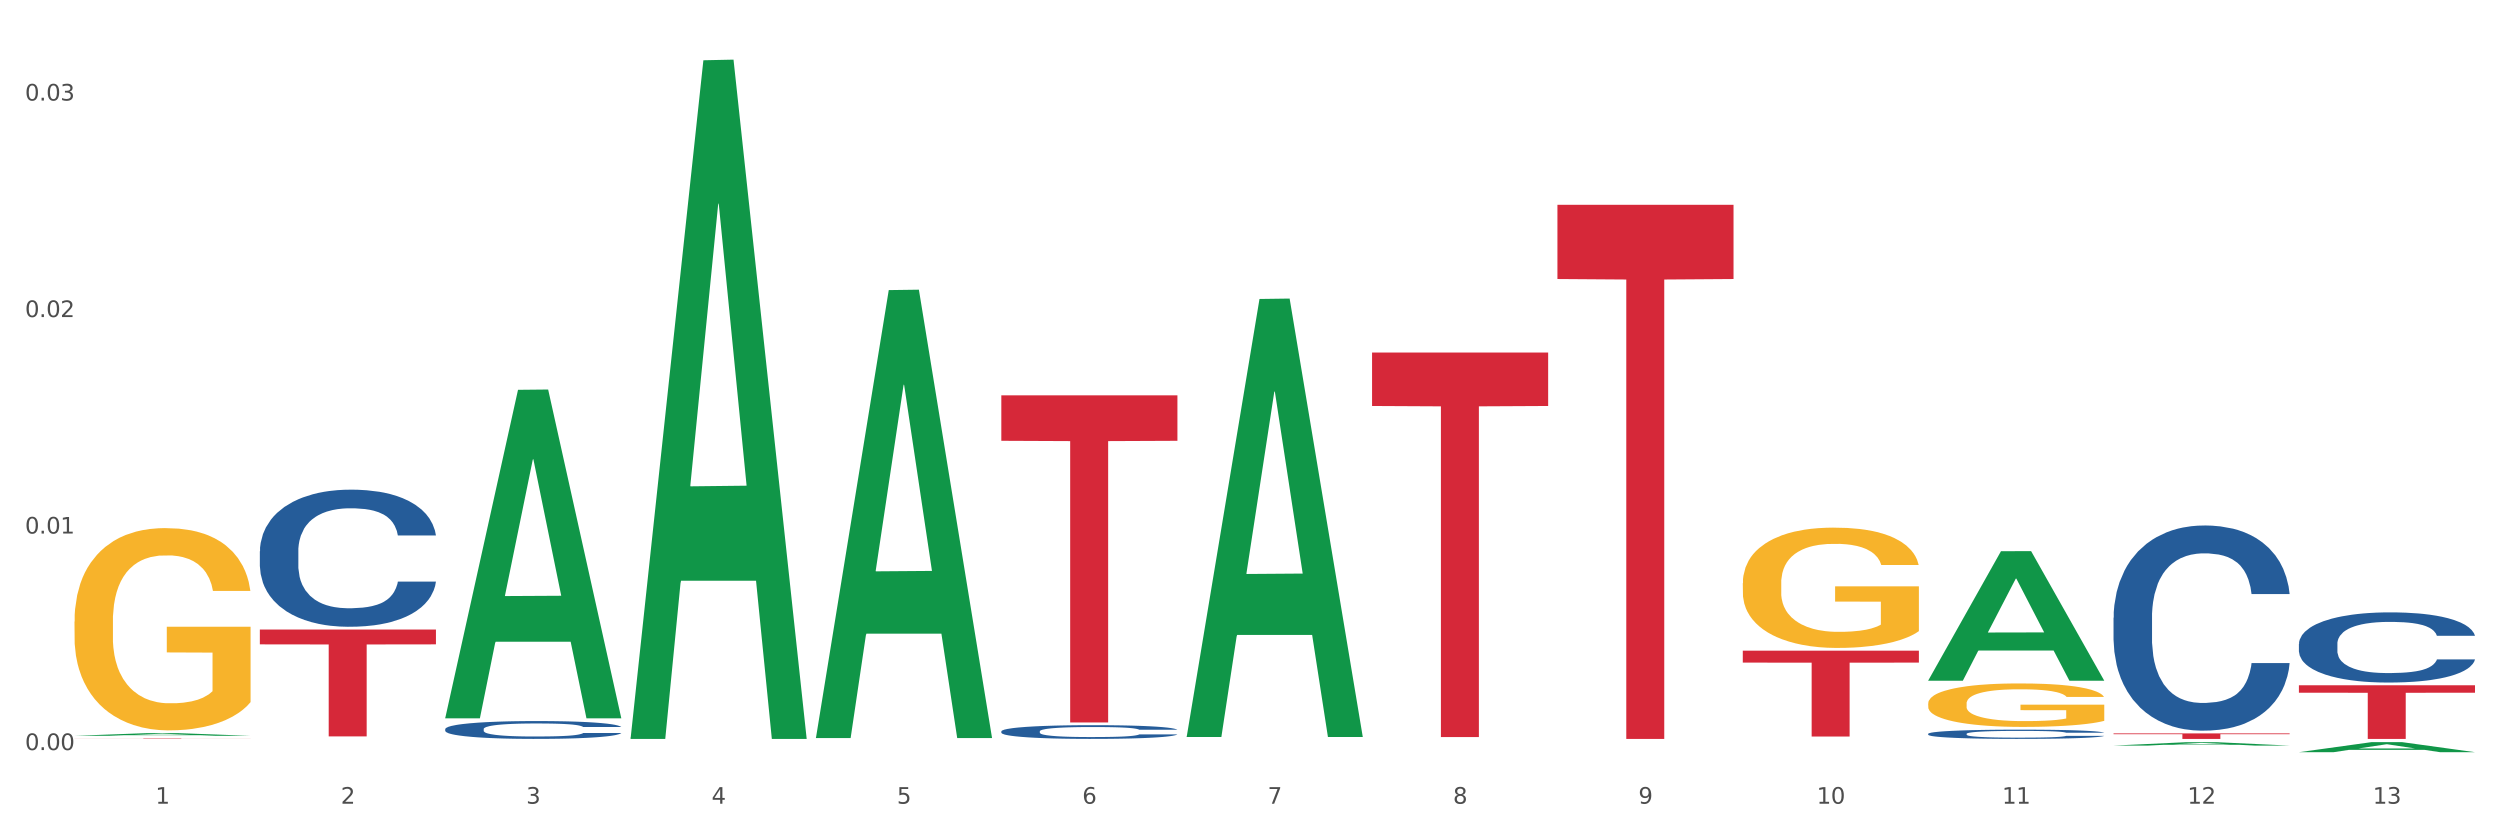 <?xml version="1.0" encoding="utf-8" standalone="no"?>
<!DOCTYPE svg PUBLIC "-//W3C//DTD SVG 1.1//EN"
  "http://www.w3.org/Graphics/SVG/1.1/DTD/svg11.dtd">
<svg xmlns:xlink="http://www.w3.org/1999/xlink" width="1080pt" height="360pt" viewBox="0 0 1080 360" xmlns="http://www.w3.org/2000/svg" version="1.1">
 <rect x="0" y="0" width="1080" height="360" fill="#333333" stroke="none"/>
 <defs>
  <style type="text/css">*{stroke-linejoin: round; stroke-linecap: butt}</style>
 </defs>
 <g id="figure_1">
  <g id="patch_1">
   <path d="M 0 360 
L 1080 360 
L 1080 0 
L 0 0 
z
" style="fill: #ffffff; stroke: #ffffff; stroke-linejoin: miter"/>
  </g>
  <g id="axes_1">
   <g id="matplotlib.axis_1">
    <g id="xtick_1">
     <g id="text_1">
      <!-- 1 -->
      <g style="fill: #4d4d4d" transform="translate(67.159 347.204) scale(0.096 -0.096)">
       <defs>
        <path id="DejaVuSans-31" d="M 794 531 
L 1825 531 
L 1825 4091 
L 703 3866 
L 703 4441 
L 1819 4666 
L 2450 4666 
L 2450 531 
L 3481 531 
L 3481 0 
L 794 0 
L 794 531 
z
" transform="scale(0.016)"/>
       </defs>
       <use xlink:href="#DejaVuSans-31"/>
      </g>
     </g>
    </g>
    <g id="xtick_2">
     <g id="text_2">
      <!-- 2 -->
      <g style="fill: #4d4d4d" transform="translate(147.238 347.204) scale(0.096 -0.096)">
       <defs>
        <path id="DejaVuSans-32" d="M 1228 531 
L 3431 531 
L 3431 0 
L 469 0 
L 469 531 
Q 828 903 1448 1529 
Q 2069 2156 2228 2338 
Q 2531 2678 2651 2914 
Q 2772 3150 2772 3378 
Q 2772 3750 2511 3984 
Q 2250 4219 1831 4219 
Q 1534 4219 1204 4116 
Q 875 4013 500 3803 
L 500 4441 
Q 881 4594 1212 4672 
Q 1544 4750 1819 4750 
Q 2544 4750 2975 4387 
Q 3406 4025 3406 3419 
Q 3406 3131 3298 2873 
Q 3191 2616 2906 2266 
Q 2828 2175 2409 1742 
Q 1991 1309 1228 531 
z
" transform="scale(0.016)"/>
       </defs>
       <use xlink:href="#DejaVuSans-32"/>
      </g>
     </g>
    </g>
    <g id="xtick_3">
     <g id="text_3">
      <!-- 3 -->
      <g style="fill: #4d4d4d" transform="translate(227.317 347.204) scale(0.096 -0.096)">
       <defs>
        <path id="DejaVuSans-33" d="M 2597 2516 
Q 3050 2419 3304 2112 
Q 3559 1806 3559 1356 
Q 3559 666 3084 287 
Q 2609 -91 1734 -91 
Q 1441 -91 1130 -33 
Q 819 25 488 141 
L 488 750 
Q 750 597 1062 519 
Q 1375 441 1716 441 
Q 2309 441 2620 675 
Q 2931 909 2931 1356 
Q 2931 1769 2642 2001 
Q 2353 2234 1838 2234 
L 1294 2234 
L 1294 2753 
L 1863 2753 
Q 2328 2753 2575 2939 
Q 2822 3125 2822 3475 
Q 2822 3834 2567 4026 
Q 2313 4219 1838 4219 
Q 1578 4219 1281 4162 
Q 984 4106 628 3988 
L 628 4550 
Q 988 4650 1302 4700 
Q 1616 4750 1894 4750 
Q 2613 4750 3031 4423 
Q 3450 4097 3450 3541 
Q 3450 3153 3228 2886 
Q 3006 2619 2597 2516 
z
" transform="scale(0.016)"/>
       </defs>
       <use xlink:href="#DejaVuSans-33"/>
      </g>
     </g>
    </g>
    <g id="xtick_4">
     <g id="text_4">
      <!-- 4 -->
      <g style="fill: #4d4d4d" transform="translate(307.396 347.204) scale(0.096 -0.096)">
       <defs>
        <path id="DejaVuSans-34" d="M 2419 4116 
L 825 1625 
L 2419 1625 
L 2419 4116 
z
M 2253 4666 
L 3047 4666 
L 3047 1625 
L 3713 1625 
L 3713 1100 
L 3047 1100 
L 3047 0 
L 2419 0 
L 2419 1100 
L 313 1100 
L 313 1709 
L 2253 4666 
z
" transform="scale(0.016)"/>
       </defs>
       <use xlink:href="#DejaVuSans-34"/>
      </g>
     </g>
    </g>
    <g id="xtick_5">
     <g id="text_5">
      <!-- 5 -->
      <g style="fill: #4d4d4d" transform="translate(387.475 347.204) scale(0.096 -0.096)">
       <defs>
        <path id="DejaVuSans-35" d="M 691 4666 
L 3169 4666 
L 3169 4134 
L 1269 4134 
L 1269 2991 
Q 1406 3038 1543 3061 
Q 1681 3084 1819 3084 
Q 2600 3084 3056 2656 
Q 3513 2228 3513 1497 
Q 3513 744 3044 326 
Q 2575 -91 1722 -91 
Q 1428 -91 1123 -41 
Q 819 9 494 109 
L 494 744 
Q 775 591 1075 516 
Q 1375 441 1709 441 
Q 2250 441 2565 725 
Q 2881 1009 2881 1497 
Q 2881 1984 2565 2268 
Q 2250 2553 1709 2553 
Q 1456 2553 1204 2497 
Q 953 2441 691 2322 
L 691 4666 
z
" transform="scale(0.016)"/>
       </defs>
       <use xlink:href="#DejaVuSans-35"/>
      </g>
     </g>
    </g>
    <g id="xtick_6">
     <g id="text_6">
      <!-- 6 -->
      <g style="fill: #4d4d4d" transform="translate(467.554 347.204) scale(0.096 -0.096)">
       <defs>
        <path id="DejaVuSans-36" d="M 2113 2584 
Q 1688 2584 1439 2293 
Q 1191 2003 1191 1497 
Q 1191 994 1439 701 
Q 1688 409 2113 409 
Q 2538 409 2786 701 
Q 3034 994 3034 1497 
Q 3034 2003 2786 2293 
Q 2538 2584 2113 2584 
z
M 3366 4563 
L 3366 3988 
Q 3128 4100 2886 4159 
Q 2644 4219 2406 4219 
Q 1781 4219 1451 3797 
Q 1122 3375 1075 2522 
Q 1259 2794 1537 2939 
Q 1816 3084 2150 3084 
Q 2853 3084 3261 2657 
Q 3669 2231 3669 1497 
Q 3669 778 3244 343 
Q 2819 -91 2113 -91 
Q 1303 -91 875 529 
Q 447 1150 447 2328 
Q 447 3434 972 4092 
Q 1497 4750 2381 4750 
Q 2619 4750 2861 4703 
Q 3103 4656 3366 4563 
z
" transform="scale(0.016)"/>
       </defs>
       <use xlink:href="#DejaVuSans-36"/>
      </g>
     </g>
    </g>
    <g id="xtick_7">
     <g id="text_7">
      <!-- 7 -->
      <g style="fill: #4d4d4d" transform="translate(547.634 347.204) scale(0.096 -0.096)">
       <defs>
        <path id="DejaVuSans-37" d="M 525 4666 
L 3525 4666 
L 3525 4397 
L 1831 0 
L 1172 0 
L 2766 4134 
L 525 4134 
L 525 4666 
z
" transform="scale(0.016)"/>
       </defs>
       <use xlink:href="#DejaVuSans-37"/>
      </g>
     </g>
    </g>
    <g id="xtick_8">
     <g id="text_8">
      <!-- 8 -->
      <g style="fill: #4d4d4d" transform="translate(627.713 347.204) scale(0.096 -0.096)">
       <defs>
        <path id="DejaVuSans-38" d="M 2034 2216 
Q 1584 2216 1326 1975 
Q 1069 1734 1069 1313 
Q 1069 891 1326 650 
Q 1584 409 2034 409 
Q 2484 409 2743 651 
Q 3003 894 3003 1313 
Q 3003 1734 2745 1975 
Q 2488 2216 2034 2216 
z
M 1403 2484 
Q 997 2584 770 2862 
Q 544 3141 544 3541 
Q 544 4100 942 4425 
Q 1341 4750 2034 4750 
Q 2731 4750 3128 4425 
Q 3525 4100 3525 3541 
Q 3525 3141 3298 2862 
Q 3072 2584 2669 2484 
Q 3125 2378 3379 2068 
Q 3634 1759 3634 1313 
Q 3634 634 3220 271 
Q 2806 -91 2034 -91 
Q 1263 -91 848 271 
Q 434 634 434 1313 
Q 434 1759 690 2068 
Q 947 2378 1403 2484 
z
M 1172 3481 
Q 1172 3119 1398 2916 
Q 1625 2713 2034 2713 
Q 2441 2713 2670 2916 
Q 2900 3119 2900 3481 
Q 2900 3844 2670 4047 
Q 2441 4250 2034 4250 
Q 1625 4250 1398 4047 
Q 1172 3844 1172 3481 
z
" transform="scale(0.016)"/>
       </defs>
       <use xlink:href="#DejaVuSans-38"/>
      </g>
     </g>
    </g>
    <g id="xtick_9">
     <g id="text_9">
      <!-- 9 -->
      <g style="fill: #4d4d4d" transform="translate(707.792 347.204) scale(0.096 -0.096)">
       <defs>
        <path id="DejaVuSans-39" d="M 703 97 
L 703 672 
Q 941 559 1184 500 
Q 1428 441 1663 441 
Q 2288 441 2617 861 
Q 2947 1281 2994 2138 
Q 2813 1869 2534 1725 
Q 2256 1581 1919 1581 
Q 1219 1581 811 2004 
Q 403 2428 403 3163 
Q 403 3881 828 4315 
Q 1253 4750 1959 4750 
Q 2769 4750 3195 4129 
Q 3622 3509 3622 2328 
Q 3622 1225 3098 567 
Q 2575 -91 1691 -91 
Q 1453 -91 1209 -44 
Q 966 3 703 97 
z
M 1959 2075 
Q 2384 2075 2632 2365 
Q 2881 2656 2881 3163 
Q 2881 3666 2632 3958 
Q 2384 4250 1959 4250 
Q 1534 4250 1286 3958 
Q 1038 3666 1038 3163 
Q 1038 2656 1286 2365 
Q 1534 2075 1959 2075 
z
" transform="scale(0.016)"/>
       </defs>
       <use xlink:href="#DejaVuSans-39"/>
      </g>
     </g>
    </g>
    <g id="xtick_10">
     <g id="text_10">
      <!-- 10 -->
      <g style="fill: #4d4d4d" transform="translate(784.817 347.204) scale(0.096 -0.096)">
       <defs>
        <path id="DejaVuSans-30" d="M 2034 4250 
Q 1547 4250 1301 3770 
Q 1056 3291 1056 2328 
Q 1056 1369 1301 889 
Q 1547 409 2034 409 
Q 2525 409 2770 889 
Q 3016 1369 3016 2328 
Q 3016 3291 2770 3770 
Q 2525 4250 2034 4250 
z
M 2034 4750 
Q 2819 4750 3233 4129 
Q 3647 3509 3647 2328 
Q 3647 1150 3233 529 
Q 2819 -91 2034 -91 
Q 1250 -91 836 529 
Q 422 1150 422 2328 
Q 422 3509 836 4129 
Q 1250 4750 2034 4750 
z
" transform="scale(0.016)"/>
       </defs>
       <use xlink:href="#DejaVuSans-31"/>
       <use xlink:href="#DejaVuSans-30" transform="translate(63.623 0)"/>
      </g>
     </g>
    </g>
    <g id="xtick_11">
     <g id="text_11">
      <!-- 11 -->
      <g style="fill: #4d4d4d" transform="translate(864.896 347.204) scale(0.096 -0.096)">
       <use xlink:href="#DejaVuSans-31"/>
       <use xlink:href="#DejaVuSans-31" transform="translate(63.623 0)"/>
      </g>
     </g>
    </g>
    <g id="xtick_12">
     <g id="text_12">
      <!-- 12 -->
      <g style="fill: #4d4d4d" transform="translate(944.975 347.204) scale(0.096 -0.096)">
       <use xlink:href="#DejaVuSans-31"/>
       <use xlink:href="#DejaVuSans-32" transform="translate(63.623 0)"/>
      </g>
     </g>
    </g>
    <g id="xtick_13">
     <g id="text_13">
      <!-- 13 -->
      <g style="fill: #4d4d4d" transform="translate(1025.054 347.204) scale(0.096 -0.096)">
       <use xlink:href="#DejaVuSans-31"/>
       <use xlink:href="#DejaVuSans-33" transform="translate(63.623 0)"/>
      </g>
     </g>
    </g>
    <g id="xtick_14"/>
    <g id="xtick_15"/>
    <g id="xtick_16"/>
    <g id="xtick_17"/>
    <g id="xtick_18"/>
    <g id="xtick_19"/>
    <g id="xtick_20"/>
    <g id="xtick_21"/>
    <g id="xtick_22"/>
    <g id="xtick_23"/>
    <g id="xtick_24"/>
    <g id="xtick_25"/>
   </g>
   <g id="matplotlib.axis_2">
    <g id="ytick_1">
     <g id="text_14">
      <!-- 0.00 -->
      <g style="fill: #4d4d4d" transform="translate(10.8 324.031) scale(0.096 -0.096)">
       <defs>
        <path id="DejaVuSans-2e" d="M 684 794 
L 1344 794 
L 1344 0 
L 684 0 
L 684 794 
z
" transform="scale(0.016)"/>
       </defs>
       <use xlink:href="#DejaVuSans-30"/>
       <use xlink:href="#DejaVuSans-2e" transform="translate(63.623 0)"/>
       <use xlink:href="#DejaVuSans-30" transform="translate(95.41 0)"/>
       <use xlink:href="#DejaVuSans-30" transform="translate(159.033 0)"/>
      </g>
     </g>
    </g>
    <g id="ytick_2">
     <g id="text_15">
      <!-- 0.01 -->
      <g style="fill: #4d4d4d" transform="translate(10.8 230.501) scale(0.096 -0.096)">
       <use xlink:href="#DejaVuSans-30"/>
       <use xlink:href="#DejaVuSans-2e" transform="translate(63.623 0)"/>
       <use xlink:href="#DejaVuSans-30" transform="translate(95.41 0)"/>
       <use xlink:href="#DejaVuSans-31" transform="translate(159.033 0)"/>
      </g>
     </g>
    </g>
    <g id="ytick_3">
     <g id="text_16">
      <!-- 0.02 -->
      <g style="fill: #4d4d4d" transform="translate(10.8 136.972) scale(0.096 -0.096)">
       <use xlink:href="#DejaVuSans-30"/>
       <use xlink:href="#DejaVuSans-2e" transform="translate(63.623 0)"/>
       <use xlink:href="#DejaVuSans-30" transform="translate(95.41 0)"/>
       <use xlink:href="#DejaVuSans-32" transform="translate(159.033 0)"/>
      </g>
     </g>
    </g>
    <g id="ytick_4">
     <g id="text_17">
      <!-- 0.03 -->
      <g style="fill: #4d4d4d" transform="translate(10.8 43.443) scale(0.096 -0.096)">
       <use xlink:href="#DejaVuSans-30"/>
       <use xlink:href="#DejaVuSans-2e" transform="translate(63.623 0)"/>
       <use xlink:href="#DejaVuSans-30" transform="translate(95.41 0)"/>
       <use xlink:href="#DejaVuSans-33" transform="translate(159.033 0)"/>
      </g>
     </g>
    </g>
    <g id="ytick_5"/>
    <g id="ytick_6"/>
    <g id="ytick_7"/>
   </g>
   <g id="PolyCollection_1">
    <path d="M 32.175 317.865 
L 32.253 317.864 
L 63.625 316.706 
L 76.644 316.705 
L 108.25 317.867 
L 93.192 317.867 
L 86.369 317.596 
L 53.978 317.596 
L 53.743 317.601 
L 47.155 317.867 
L 32.175 317.867 
L 32.175 317.865 
L 58.056 317.435 
L 82.291 317.434 
L 70.291 316.952 
L 70.134 316.95 
L 69.977 316.953 
L 57.978 317.434 
L 58.056 317.435 
L 32.175 317.865 
z
" clip-path="url(#pb1c44b191f)" style="fill: #109648"/>
    <path d="M 832.967 303.926 
L 833.056 303.909 
L 833.056 303.291 
L 833.236 302.759 
L 834.134 301.473 
L 835.481 300.409 
L 836.469 299.843 
L 837.457 299.38 
L 838.625 298.916 
L 840.062 298.436 
L 842.667 297.733 
L 844.283 297.372 
L 846.259 296.995 
L 849.852 296.446 
L 852.457 296.137 
L 855.151 295.88 
L 859.552 295.571 
L 862.427 295.434 
L 865.48 295.331 
L 869.163 295.262 
L 871.947 295.245 
L 878.055 295.296 
L 883.264 295.451 
L 885.779 295.571 
L 889.012 295.777 
L 890.719 295.914 
L 893.503 296.189 
L 896.377 296.549 
L 898.353 296.858 
L 901.317 297.441 
L 903.563 298.024 
L 905.629 298.745 
L 906.706 299.242 
L 907.515 299.706 
L 908.233 300.237 
L 908.952 301.078 
L 892.785 301.078 
L 892.156 300.478 
L 891.168 299.911 
L 889.731 299.362 
L 888.474 299.019 
L 886.318 298.59 
L 884.342 298.316 
L 882.276 298.11 
L 879.761 297.938 
L 877.785 297.853 
L 875.001 297.784 
L 869.522 297.801 
L 865.84 297.938 
L 863.325 298.11 
L 861.708 298.264 
L 860.271 298.436 
L 858.654 298.676 
L 856.768 299.036 
L 855.421 299.362 
L 854.074 299.774 
L 852.996 300.186 
L 852.008 300.666 
L 851.199 301.181 
L 850.571 301.713 
L 850.032 302.365 
L 849.583 303.446 
L 849.583 305.796 
L 849.762 306.328 
L 850.211 307.031 
L 850.75 307.563 
L 851.648 308.198 
L 852.457 308.627 
L 853.984 309.244 
L 855.69 309.759 
L 857.038 310.085 
L 858.385 310.359 
L 860.72 310.737 
L 863.325 311.046 
L 865.57 311.234 
L 868.624 311.406 
L 870.69 311.474 
L 872.486 311.509 
L 876.887 311.509 
L 880.031 311.457 
L 883.534 311.337 
L 886.228 311.183 
L 888.474 310.994 
L 890.988 310.685 
L 892.605 310.394 
L 892.605 306.808 
L 872.845 306.791 
L 872.845 304.406 
L 909.042 304.406 
L 909.042 311.406 
L 907.515 311.766 
L 905.808 312.092 
L 904.012 312.384 
L 901.317 312.744 
L 898.084 313.087 
L 895.21 313.327 
L 892.156 313.533 
L 888.563 313.722 
L 883.893 313.893 
L 881.019 313.962 
L 877.426 314.014 
L 873.205 314.031 
L 869.522 313.996 
L 865.929 313.911 
L 862.157 313.756 
L 858.475 313.533 
L 855.69 313.31 
L 852.906 313.036 
L 849.942 312.675 
L 847.607 312.332 
L 845.81 312.023 
L 843.834 311.629 
L 841.679 311.114 
L 840.062 310.651 
L 838.625 310.171 
L 837.098 309.553 
L 836.02 309.021 
L 834.942 308.352 
L 834.314 307.855 
L 833.595 307.083 
L 833.056 306.002 
L 832.967 303.926 
z
" clip-path="url(#pb1c44b191f)" style="fill: #f7b32b"/>
    <path d="M 752.887 281.091 
L 828.963 281.091 
L 828.963 286.246 
L 799.037 286.28 
L 799.037 318.183 
L 782.632 318.183 
L 782.632 286.28 
L 752.887 286.246 
L 752.887 281.126 
L 752.887 281.091 
z
" clip-path="url(#pb1c44b191f)" style="fill: #d62839"/>
    <path d="M 993.125 296.04 
L 1069.2 296.04 
L 1069.2 299.259 
L 1039.275 299.281 
L 1039.275 319.205 
L 1022.87 319.205 
L 1022.87 299.281 
L 993.125 299.259 
L 993.125 296.062 
L 993.125 296.04 
z
" clip-path="url(#pb1c44b191f)" style="fill: #d62839"/>
    <path d="M 993.125 278.165 
L 993.215 278.137 
L 993.215 277.362 
L 993.485 276.31 
L 994.474 274.371 
L 995.733 272.904 
L 997.891 271.187 
L 999.06 270.467 
L 1000.588 269.664 
L 1003.736 268.363 
L 1007.333 267.255 
L 1009.851 266.646 
L 1011.739 266.258 
L 1015.965 265.566 
L 1018.393 265.262 
L 1020.911 265.012 
L 1023.069 264.846 
L 1026.666 264.652 
L 1029.544 264.569 
L 1032.871 264.542 
L 1035.659 264.569 
L 1039.345 264.68 
L 1044.741 265.012 
L 1046.809 265.206 
L 1049.597 265.539 
L 1052.474 265.982 
L 1054.812 266.425 
L 1057.51 267.061 
L 1060.298 267.892 
L 1062.995 268.944 
L 1064.884 269.913 
L 1066.412 270.938 
L 1067.761 272.184 
L 1068.75 273.541 
L 1069.2 274.676 
L 1052.744 274.676 
L 1052.294 273.651 
L 1051.395 272.544 
L 1050.496 271.796 
L 1049.507 271.187 
L 1047.978 270.495 
L 1046.629 270.052 
L 1044.381 269.526 
L 1042.313 269.193 
L 1040.604 269 
L 1038.536 268.834 
L 1034.13 268.667 
L 1030.983 268.667 
L 1029.004 268.723 
L 1026.576 268.861 
L 1024.508 269.055 
L 1022.08 269.387 
L 1020.192 269.747 
L 1018.303 270.218 
L 1017.224 270.55 
L 1015.606 271.159 
L 1014.527 271.658 
L 1013.088 272.516 
L 1012.278 273.125 
L 1010.84 274.704 
L 1010.21 275.867 
L 1009.94 276.67 
L 1009.761 277.556 
L 1009.761 281.875 
L 1010.3 283.813 
L 1010.75 284.644 
L 1011.469 285.586 
L 1012.818 286.804 
L 1014.796 287.995 
L 1016.865 288.853 
L 1018.573 289.379 
L 1020.192 289.767 
L 1021.81 290.071 
L 1023.789 290.348 
L 1025.407 290.514 
L 1027.835 290.68 
L 1030.713 290.763 
L 1032.961 290.763 
L 1037.547 290.625 
L 1039.615 290.487 
L 1041.594 290.293 
L 1043.752 289.988 
L 1045.46 289.656 
L 1046.449 289.407 
L 1048.068 288.881 
L 1049.327 288.327 
L 1050.406 287.69 
L 1051.125 287.136 
L 1051.935 286.305 
L 1052.564 285.364 
L 1052.744 284.866 
L 1069.2 284.866 
L 1068.84 285.862 
L 1068.211 286.832 
L 1066.952 288.133 
L 1065.963 288.881 
L 1064.434 289.794 
L 1062.815 290.57 
L 1060.567 291.428 
L 1058.499 292.065 
L 1056.341 292.619 
L 1054.003 293.117 
L 1049.777 293.809 
L 1048.248 294.003 
L 1045.011 294.335 
L 1042.493 294.529 
L 1038.806 294.723 
L 1035.029 294.834 
L 1031.072 294.861 
L 1027.565 294.806 
L 1023.699 294.64 
L 1021.271 294.474 
L 1018.573 294.225 
L 1015.426 293.837 
L 1012.458 293.366 
L 1009.671 292.812 
L 1007.063 292.176 
L 1004.635 291.456 
L 1001.488 290.265 
L 999.15 289.102 
L 997.441 288.022 
L 996.272 287.108 
L 995.103 285.946 
L 994.474 285.143 
L 993.485 283.204 
L 993.125 281.404 
L 993.125 278.165 
z
" clip-path="url(#pb1c44b191f)" style="fill: #255c99"/>
    <path d="M 913.046 266.838 
L 913.136 266.757 
L 913.136 264.49 
L 913.405 261.414 
L 914.395 255.747 
L 915.653 251.456 
L 917.812 246.436 
L 918.981 244.331 
L 920.509 241.983 
L 923.657 238.178 
L 927.254 234.94 
L 929.771 233.158 
L 931.66 232.025 
L 935.886 230.001 
L 938.314 229.11 
L 940.832 228.382 
L 942.99 227.896 
L 946.587 227.329 
L 949.465 227.086 
L 952.792 227.005 
L 955.579 227.086 
L 959.266 227.41 
L 964.662 228.382 
L 966.73 228.948 
L 969.518 229.92 
L 972.395 231.215 
L 974.733 232.511 
L 977.431 234.373 
L 980.218 236.802 
L 982.916 239.878 
L 984.805 242.712 
L 986.333 245.707 
L 987.682 249.351 
L 988.671 253.318 
L 989.121 256.637 
L 972.665 256.637 
L 972.215 253.642 
L 971.316 250.403 
L 970.417 248.217 
L 969.428 246.436 
L 967.899 244.412 
L 966.55 243.117 
L 964.302 241.578 
L 962.234 240.607 
L 960.525 240.04 
L 958.457 239.554 
L 954.051 239.069 
L 950.903 239.069 
L 948.925 239.231 
L 946.497 239.635 
L 944.429 240.202 
L 942.001 241.174 
L 940.113 242.226 
L 938.224 243.602 
L 937.145 244.574 
L 935.527 246.355 
L 934.447 247.812 
L 933.009 250.322 
L 932.199 252.103 
L 930.761 256.718 
L 930.131 260.119 
L 929.861 262.466 
L 929.681 265.057 
L 929.681 277.687 
L 930.221 283.355 
L 930.671 285.783 
L 931.39 288.536 
L 932.739 292.098 
L 934.717 295.58 
L 936.785 298.089 
L 938.494 299.628 
L 940.113 300.761 
L 941.731 301.652 
L 943.71 302.461 
L 945.328 302.947 
L 947.756 303.433 
L 950.634 303.676 
L 952.882 303.676 
L 957.468 303.271 
L 959.536 302.866 
L 961.514 302.299 
L 963.673 301.409 
L 965.381 300.437 
L 966.37 299.709 
L 967.989 298.17 
L 969.248 296.551 
L 970.327 294.689 
L 971.046 293.07 
L 971.856 290.641 
L 972.485 287.888 
L 972.665 286.431 
L 989.121 286.431 
L 988.761 289.346 
L 988.132 292.179 
L 986.873 295.984 
L 985.884 298.17 
L 984.355 300.842 
L 982.736 303.109 
L 980.488 305.619 
L 978.42 307.481 
L 976.262 309.1 
L 973.924 310.558 
L 969.697 312.582 
L 968.169 313.148 
L 964.931 314.12 
L 962.414 314.687 
L 958.727 315.253 
L 954.95 315.577 
L 950.993 315.658 
L 947.486 315.496 
L 943.62 315.01 
L 941.192 314.525 
L 938.494 313.796 
L 935.347 312.663 
L 932.379 311.286 
L 929.592 309.667 
L 926.984 307.805 
L 924.556 305.7 
L 921.409 302.219 
L 919.071 298.818 
L 917.362 295.661 
L 916.193 292.989 
L 915.024 289.589 
L 914.395 287.241 
L 913.405 281.573 
L 913.046 276.311 
L 913.046 266.838 
z
" clip-path="url(#pb1c44b191f)" style="fill: #255c99"/>
    <path d="M 832.967 317.005 
L 833.056 317.001 
L 833.056 316.899 
L 833.326 316.76 
L 834.315 316.505 
L 835.574 316.311 
L 837.732 316.085 
L 838.901 315.99 
L 840.43 315.884 
L 843.577 315.713 
L 847.174 315.567 
L 849.692 315.487 
L 851.581 315.435 
L 855.807 315.344 
L 858.235 315.304 
L 860.753 315.271 
L 862.911 315.249 
L 866.508 315.224 
L 869.385 315.213 
L 872.713 315.209 
L 875.5 315.213 
L 879.187 315.227 
L 884.583 315.271 
L 886.651 315.297 
L 889.438 315.341 
L 892.316 315.399 
L 894.654 315.457 
L 897.352 315.541 
L 900.139 315.651 
L 902.837 315.789 
L 904.725 315.917 
L 906.254 316.052 
L 907.603 316.216 
L 908.592 316.395 
L 909.042 316.545 
L 892.586 316.545 
L 892.136 316.41 
L 891.237 316.264 
L 890.338 316.165 
L 889.348 316.085 
L 887.82 315.994 
L 886.471 315.935 
L 884.223 315.866 
L 882.155 315.822 
L 880.446 315.797 
L 878.378 315.775 
L 873.972 315.753 
L 870.824 315.753 
L 868.846 315.76 
L 866.418 315.778 
L 864.35 315.804 
L 861.922 315.848 
L 860.033 315.895 
L 858.145 315.957 
L 857.066 316.001 
L 855.447 316.081 
L 854.368 316.147 
L 852.929 316.26 
L 852.12 316.34 
L 850.681 316.548 
L 850.052 316.702 
L 849.782 316.808 
L 849.602 316.924 
L 849.602 317.494 
L 850.142 317.749 
L 850.591 317.859 
L 851.311 317.983 
L 852.66 318.143 
L 854.638 318.3 
L 856.706 318.413 
L 858.415 318.483 
L 860.033 318.534 
L 861.652 318.574 
L 863.63 318.61 
L 865.249 318.632 
L 867.677 318.654 
L 870.554 318.665 
L 872.803 318.665 
L 877.389 318.647 
L 879.457 318.628 
L 881.435 318.603 
L 883.593 318.563 
L 885.302 318.519 
L 886.291 318.486 
L 887.91 318.417 
L 889.169 318.344 
L 890.248 318.26 
L 890.967 318.187 
L 891.776 318.077 
L 892.406 317.953 
L 892.586 317.888 
L 909.042 317.888 
L 908.682 318.019 
L 908.053 318.147 
L 906.794 318.318 
L 905.804 318.417 
L 904.276 318.537 
L 902.657 318.639 
L 900.409 318.753 
L 898.341 318.836 
L 896.183 318.909 
L 893.845 318.975 
L 889.618 319.066 
L 888.09 319.092 
L 884.852 319.136 
L 882.334 319.161 
L 878.648 319.187 
L 874.871 319.201 
L 870.914 319.205 
L 867.407 319.198 
L 863.54 319.176 
L 861.113 319.154 
L 858.415 319.121 
L 855.268 319.07 
L 852.3 319.008 
L 849.512 318.935 
L 846.905 318.851 
L 844.477 318.756 
L 841.329 318.599 
L 838.991 318.446 
L 837.283 318.304 
L 836.114 318.183 
L 834.945 318.03 
L 834.315 317.924 
L 833.326 317.669 
L 832.967 317.432 
L 832.967 317.005 
z
" clip-path="url(#pb1c44b191f)" style="fill: #255c99"/>
    <path d="M 752.887 251.953 
L 752.977 251.906 
L 752.977 250.197 
L 753.157 248.725 
L 754.055 245.165 
L 755.402 242.222 
L 756.39 240.655 
L 757.378 239.374 
L 758.546 238.092 
L 759.983 236.763 
L 762.588 234.817 
L 764.204 233.82 
L 766.18 232.776 
L 769.773 231.257 
L 772.378 230.402 
L 775.072 229.69 
L 779.473 228.836 
L 782.347 228.456 
L 785.401 228.171 
L 789.084 227.981 
L 791.868 227.934 
L 797.976 228.076 
L 803.185 228.503 
L 805.7 228.836 
L 808.933 229.405 
L 810.64 229.785 
L 813.424 230.545 
L 816.298 231.541 
L 818.274 232.396 
L 821.238 234.01 
L 823.484 235.624 
L 825.549 237.617 
L 826.627 238.994 
L 827.436 240.276 
L 828.154 241.747 
L 828.873 244.073 
L 812.706 244.073 
L 812.077 242.412 
L 811.089 240.845 
L 809.652 239.326 
L 808.394 238.377 
L 806.239 237.19 
L 804.263 236.431 
L 802.197 235.861 
L 799.682 235.386 
L 797.706 235.149 
L 794.922 234.959 
L 789.443 235.007 
L 785.76 235.386 
L 783.246 235.861 
L 781.629 236.288 
L 780.192 236.763 
L 778.575 237.428 
L 776.689 238.424 
L 775.342 239.326 
L 773.994 240.466 
L 772.917 241.605 
L 771.929 242.934 
L 771.12 244.358 
L 770.492 245.83 
L 769.953 247.633 
L 769.504 250.624 
L 769.504 257.127 
L 769.683 258.599 
L 770.132 260.545 
L 770.671 262.017 
L 771.569 263.773 
L 772.378 264.96 
L 773.905 266.669 
L 775.611 268.093 
L 776.958 268.995 
L 778.306 269.754 
L 780.641 270.798 
L 783.246 271.653 
L 785.491 272.175 
L 788.545 272.65 
L 790.611 272.84 
L 792.407 272.935 
L 796.808 272.935 
L 799.952 272.792 
L 803.454 272.46 
L 806.149 272.033 
L 808.394 271.51 
L 810.909 270.656 
L 812.526 269.849 
L 812.526 259.928 
L 792.766 259.88 
L 792.766 253.282 
L 828.963 253.282 
L 828.963 272.65 
L 827.436 273.647 
L 825.729 274.548 
L 823.933 275.355 
L 821.238 276.352 
L 818.005 277.302 
L 815.131 277.966 
L 812.077 278.536 
L 808.484 279.058 
L 803.814 279.533 
L 800.94 279.723 
L 797.347 279.865 
L 793.125 279.913 
L 789.443 279.818 
L 785.85 279.58 
L 782.078 279.153 
L 778.395 278.536 
L 775.611 277.919 
L 772.827 277.159 
L 769.863 276.162 
L 767.528 275.213 
L 765.731 274.359 
L 763.755 273.267 
L 761.6 271.843 
L 759.983 270.561 
L 758.546 269.232 
L 757.019 267.523 
L 755.941 266.051 
L 754.863 264.2 
L 754.235 262.824 
L 753.516 260.687 
L 752.977 257.697 
L 752.887 251.953 
z
" clip-path="url(#pb1c44b191f)" style="fill: #f7b32b"/>
    <path d="M 432.571 315.938 
L 432.661 315.933 
L 432.661 315.781 
L 432.93 315.576 
L 433.92 315.196 
L 435.179 314.909 
L 437.337 314.573 
L 438.506 314.433 
L 440.034 314.275 
L 443.182 314.021 
L 446.779 313.804 
L 449.297 313.685 
L 451.185 313.609 
L 455.411 313.474 
L 457.839 313.414 
L 460.357 313.365 
L 462.515 313.333 
L 466.112 313.295 
L 468.99 313.279 
L 472.317 313.273 
L 475.105 313.279 
L 478.791 313.3 
L 484.187 313.365 
L 486.255 313.403 
L 489.043 313.468 
L 491.92 313.555 
L 494.258 313.642 
L 496.956 313.766 
L 499.744 313.929 
L 502.441 314.135 
L 504.33 314.324 
L 505.858 314.525 
L 507.207 314.768 
L 508.196 315.034 
L 508.646 315.256 
L 492.19 315.256 
L 491.74 315.055 
L 490.841 314.839 
L 489.942 314.693 
L 488.953 314.573 
L 487.424 314.438 
L 486.075 314.351 
L 483.827 314.248 
L 481.759 314.183 
L 480.05 314.145 
L 477.982 314.113 
L 473.576 314.08 
L 470.429 314.08 
L 468.45 314.091 
L 466.022 314.118 
L 463.954 314.156 
L 461.526 314.221 
L 459.638 314.292 
L 457.749 314.384 
L 456.67 314.449 
L 455.052 314.568 
L 453.973 314.665 
L 452.534 314.833 
L 451.724 314.953 
L 450.286 315.261 
L 449.656 315.489 
L 449.386 315.646 
L 449.207 315.819 
L 449.207 316.664 
L 449.746 317.044 
L 450.196 317.206 
L 450.915 317.39 
L 452.264 317.629 
L 454.242 317.862 
L 456.311 318.03 
L 458.019 318.132 
L 459.638 318.208 
L 461.256 318.268 
L 463.235 318.322 
L 464.853 318.355 
L 467.281 318.387 
L 470.159 318.403 
L 472.407 318.403 
L 476.993 318.376 
L 479.061 318.349 
L 481.039 318.311 
L 483.198 318.252 
L 484.906 318.187 
L 485.895 318.138 
L 487.514 318.035 
L 488.773 317.927 
L 489.852 317.802 
L 490.571 317.694 
L 491.381 317.531 
L 492.01 317.347 
L 492.19 317.249 
L 508.646 317.249 
L 508.286 317.444 
L 507.657 317.634 
L 506.398 317.889 
L 505.409 318.035 
L 503.88 318.214 
L 502.261 318.365 
L 500.013 318.533 
L 497.945 318.658 
L 495.787 318.766 
L 493.449 318.864 
L 489.222 318.999 
L 487.694 319.037 
L 484.457 319.102 
L 481.939 319.14 
L 478.252 319.178 
L 474.475 319.2 
L 470.518 319.205 
L 467.011 319.194 
L 463.145 319.162 
L 460.717 319.129 
L 458.019 319.08 
L 454.872 319.005 
L 451.904 318.913 
L 449.117 318.804 
L 446.509 318.68 
L 444.081 318.539 
L 440.934 318.306 
L 438.596 318.078 
L 436.887 317.867 
L 435.718 317.688 
L 434.549 317.461 
L 433.92 317.304 
L 432.93 316.924 
L 432.571 316.572 
L 432.571 315.938 
z
" clip-path="url(#pb1c44b191f)" style="fill: #255c99"/>
    <path d="M 112.254 238.146 
L 112.344 238.091 
L 112.344 236.577 
L 112.614 234.521 
L 113.603 230.734 
L 114.862 227.867 
L 117.02 224.512 
L 118.189 223.106 
L 119.718 221.537 
L 122.865 218.994 
L 126.462 216.83 
L 128.98 215.64 
L 130.868 214.883 
L 135.095 213.53 
L 137.523 212.935 
L 140.04 212.448 
L 142.199 212.123 
L 145.796 211.745 
L 148.673 211.582 
L 152 211.528 
L 154.788 211.582 
L 158.475 211.799 
L 163.87 212.448 
L 165.938 212.827 
L 168.726 213.476 
L 171.604 214.342 
L 173.942 215.207 
L 176.639 216.451 
L 179.427 218.074 
L 182.125 220.13 
L 184.013 222.024 
L 185.542 224.025 
L 186.891 226.46 
L 187.88 229.111 
L 188.329 231.329 
L 171.873 231.329 
L 171.424 229.327 
L 170.525 227.163 
L 169.625 225.703 
L 168.636 224.512 
L 167.107 223.16 
L 165.759 222.294 
L 163.51 221.266 
L 161.442 220.617 
L 159.734 220.238 
L 157.665 219.914 
L 153.259 219.589 
L 150.112 219.589 
L 148.134 219.697 
L 145.706 219.968 
L 143.637 220.347 
L 141.209 220.996 
L 139.321 221.699 
L 137.433 222.619 
L 136.354 223.268 
L 134.735 224.458 
L 133.656 225.432 
L 132.217 227.109 
L 131.408 228.299 
L 129.969 231.383 
L 129.34 233.655 
L 129.07 235.224 
L 128.89 236.955 
L 128.89 245.395 
L 129.43 249.182 
L 129.879 250.805 
L 130.599 252.644 
L 131.947 255.025 
L 133.926 257.351 
L 135.994 259.028 
L 137.702 260.056 
L 139.321 260.813 
L 140.94 261.408 
L 142.918 261.949 
L 144.537 262.274 
L 146.965 262.599 
L 149.842 262.761 
L 152.09 262.761 
L 156.676 262.49 
L 158.745 262.22 
L 160.723 261.841 
L 162.881 261.246 
L 164.59 260.597 
L 165.579 260.11 
L 167.197 259.082 
L 168.456 258 
L 169.535 256.756 
L 170.255 255.674 
L 171.064 254.051 
L 171.694 252.211 
L 171.873 251.238 
L 188.329 251.238 
L 187.97 253.185 
L 187.34 255.079 
L 186.081 257.621 
L 185.092 259.082 
L 183.563 260.867 
L 181.945 262.382 
L 179.697 264.059 
L 177.628 265.304 
L 175.47 266.386 
L 173.132 267.359 
L 168.906 268.712 
L 167.377 269.091 
L 164.14 269.74 
L 161.622 270.119 
L 157.935 270.497 
L 154.158 270.714 
L 150.202 270.768 
L 146.695 270.66 
L 142.828 270.335 
L 140.4 270.01 
L 137.702 269.523 
L 134.555 268.766 
L 131.588 267.846 
L 128.8 266.764 
L 126.192 265.52 
L 123.764 264.113 
L 120.617 261.787 
L 118.279 259.515 
L 116.57 257.405 
L 115.401 255.62 
L 114.232 253.348 
L 113.603 251.779 
L 112.614 247.992 
L 112.254 244.475 
L 112.254 238.146 
z
" clip-path="url(#pb1c44b191f)" style="fill: #255c99"/>
    <path d="M 32.175 319.045 
L 108.25 319.045 
L 108.25 319.067 
L 78.325 319.068 
L 78.325 319.205 
L 61.92 319.205 
L 61.92 319.068 
L 32.175 319.067 
L 32.175 319.045 
L 32.175 319.045 
z
" clip-path="url(#pb1c44b191f)" style="fill: #d62839"/>
    <path d="M 112.254 271.946 
L 188.329 271.946 
L 188.329 278.363 
L 158.404 278.407 
L 158.404 318.123 
L 141.999 318.123 
L 141.999 278.407 
L 112.254 278.363 
L 112.254 271.99 
L 112.254 271.946 
z
" clip-path="url(#pb1c44b191f)" style="fill: #d62839"/>
    <path d="M 432.571 170.79 
L 508.646 170.79 
L 508.646 190.426 
L 478.721 190.559 
L 478.721 312.095 
L 462.316 312.095 
L 462.316 190.559 
L 432.571 190.426 
L 432.571 170.922 
L 432.571 170.79 
z
" clip-path="url(#pb1c44b191f)" style="fill: #d62839"/>
    <path d="M 592.729 152.298 
L 668.804 152.298 
L 668.804 175.384 
L 638.879 175.54 
L 638.879 318.418 
L 622.474 318.418 
L 622.474 175.54 
L 592.729 175.384 
L 592.729 152.454 
L 592.729 152.298 
z
" clip-path="url(#pb1c44b191f)" style="fill: #d62839"/>
    <path d="M 672.808 88.472 
L 748.883 88.472 
L 748.883 120.536 
L 718.958 120.753 
L 718.958 319.205 
L 702.553 319.205 
L 702.553 120.753 
L 672.808 120.536 
L 672.808 88.688 
L 672.808 88.472 
z
" clip-path="url(#pb1c44b191f)" style="fill: #d62839"/>
    <path d="M 192.333 314.959 
L 192.423 314.952 
L 192.423 314.755 
L 192.693 314.487 
L 193.682 313.994 
L 194.941 313.621 
L 197.099 313.185 
L 198.268 313.001 
L 199.797 312.797 
L 202.944 312.466 
L 206.541 312.185 
L 209.059 312.03 
L 210.947 311.931 
L 215.174 311.755 
L 217.602 311.678 
L 220.12 311.614 
L 222.278 311.572 
L 225.875 311.523 
L 228.752 311.502 
L 232.079 311.495 
L 234.867 311.502 
L 238.554 311.53 
L 243.949 311.614 
L 246.018 311.664 
L 248.805 311.748 
L 251.683 311.861 
L 254.021 311.973 
L 256.718 312.135 
L 259.506 312.347 
L 262.204 312.614 
L 264.092 312.861 
L 265.621 313.121 
L 266.97 313.438 
L 267.959 313.783 
L 268.408 314.072 
L 251.953 314.072 
L 251.503 313.811 
L 250.604 313.53 
L 249.704 313.339 
L 248.715 313.185 
L 247.187 313.008 
L 245.838 312.896 
L 243.59 312.762 
L 241.521 312.678 
L 239.813 312.628 
L 237.745 312.586 
L 233.338 312.544 
L 230.191 312.544 
L 228.213 312.558 
L 225.785 312.593 
L 223.717 312.642 
L 221.289 312.727 
L 219.4 312.818 
L 217.512 312.938 
L 216.433 313.023 
L 214.814 313.177 
L 213.735 313.304 
L 212.296 313.523 
L 211.487 313.677 
L 210.048 314.079 
L 209.419 314.375 
L 209.149 314.579 
L 208.969 314.804 
L 208.969 315.903 
L 209.509 316.395 
L 209.958 316.607 
L 210.678 316.846 
L 212.027 317.156 
L 214.005 317.459 
L 216.073 317.677 
L 217.782 317.811 
L 219.4 317.909 
L 221.019 317.987 
L 222.997 318.057 
L 224.616 318.1 
L 227.044 318.142 
L 229.921 318.163 
L 232.169 318.163 
L 236.755 318.128 
L 238.824 318.092 
L 240.802 318.043 
L 242.96 317.966 
L 244.669 317.881 
L 245.658 317.818 
L 247.276 317.684 
L 248.535 317.543 
L 249.615 317.381 
L 250.334 317.24 
L 251.143 317.029 
L 251.773 316.79 
L 251.953 316.663 
L 268.408 316.663 
L 268.049 316.917 
L 267.419 317.163 
L 266.16 317.494 
L 265.171 317.684 
L 263.643 317.916 
L 262.024 318.114 
L 259.776 318.332 
L 257.708 318.494 
L 255.549 318.635 
L 253.211 318.761 
L 248.985 318.937 
L 247.456 318.987 
L 244.219 319.071 
L 241.701 319.121 
L 238.014 319.17 
L 234.238 319.198 
L 230.281 319.205 
L 226.774 319.191 
L 222.907 319.149 
L 220.479 319.106 
L 217.782 319.043 
L 214.634 318.945 
L 211.667 318.825 
L 208.879 318.684 
L 206.271 318.522 
L 203.843 318.339 
L 200.696 318.036 
L 198.358 317.74 
L 196.65 317.466 
L 195.481 317.233 
L 194.312 316.938 
L 193.682 316.733 
L 192.693 316.241 
L 192.333 315.783 
L 192.333 314.959 
z
" clip-path="url(#pb1c44b191f)" style="fill: #255c99"/>
    <path d="M 32.175 268.519 
L 32.265 268.439 
L 32.265 265.566 
L 32.444 263.092 
L 33.343 257.107 
L 34.69 252.159 
L 35.678 249.525 
L 36.666 247.37 
L 37.833 245.215 
L 39.271 242.981 
L 41.875 239.709 
L 43.492 238.033 
L 45.468 236.277 
L 49.061 233.723 
L 51.665 232.286 
L 54.36 231.089 
L 58.761 229.653 
L 61.635 229.014 
L 64.689 228.535 
L 68.371 228.216 
L 71.156 228.136 
L 77.263 228.376 
L 82.473 229.094 
L 84.988 229.653 
L 88.221 230.61 
L 89.927 231.249 
L 92.712 232.526 
L 95.586 234.202 
L 97.562 235.638 
L 100.526 238.352 
L 102.771 241.065 
L 104.837 244.417 
L 105.915 246.732 
L 106.723 248.886 
L 107.442 251.36 
L 108.16 255.271 
L 91.993 255.271 
L 91.365 252.478 
L 90.377 249.844 
L 88.939 247.29 
L 87.682 245.694 
L 85.526 243.699 
L 83.55 242.422 
L 81.485 241.464 
L 78.97 240.666 
L 76.994 240.267 
L 74.209 239.948 
L 68.731 240.028 
L 65.048 240.666 
L 62.533 241.464 
L 60.917 242.183 
L 59.479 242.981 
L 57.863 244.098 
L 55.977 245.774 
L 54.629 247.29 
L 53.282 249.206 
L 52.204 251.121 
L 51.216 253.356 
L 50.408 255.75 
L 49.779 258.224 
L 49.24 261.257 
L 48.791 266.285 
L 48.791 277.218 
L 48.971 279.692 
L 49.42 282.964 
L 49.959 285.439 
L 50.857 288.391 
L 51.665 290.387 
L 53.192 293.26 
L 54.899 295.654 
L 56.246 297.17 
L 57.593 298.447 
L 59.929 300.203 
L 62.533 301.64 
L 64.779 302.517 
L 67.832 303.316 
L 69.898 303.635 
L 71.695 303.794 
L 76.096 303.794 
L 79.239 303.555 
L 82.742 302.996 
L 85.437 302.278 
L 87.682 301.4 
L 90.197 299.964 
L 91.814 298.607 
L 91.814 281.927 
L 72.054 281.847 
L 72.054 270.754 
L 108.25 270.754 
L 108.25 303.316 
L 106.723 304.992 
L 105.017 306.508 
L 103.22 307.865 
L 100.526 309.541 
L 97.292 311.137 
L 94.418 312.254 
L 91.365 313.212 
L 87.772 314.09 
L 83.101 314.888 
L 80.227 315.207 
L 76.635 315.446 
L 72.413 315.526 
L 68.731 315.367 
L 65.138 314.968 
L 61.366 314.249 
L 57.683 313.212 
L 54.899 312.174 
L 52.114 310.897 
L 49.15 309.221 
L 46.815 307.625 
L 45.019 306.189 
L 43.043 304.353 
L 40.887 301.959 
L 39.271 299.804 
L 37.833 297.569 
L 36.307 294.696 
L 35.229 292.222 
L 34.151 289.11 
L 33.522 286.795 
L 32.804 283.204 
L 32.265 278.176 
L 32.175 268.519 
z
" clip-path="url(#pb1c44b191f)" style="fill: #f7b32b"/>
    <path d="M 913.046 316.837 
L 989.121 316.837 
L 989.121 317.166 
L 959.196 317.168 
L 959.196 319.205 
L 942.791 319.205 
L 942.791 317.168 
L 913.046 317.166 
L 913.046 316.839 
L 913.046 316.837 
z
" clip-path="url(#pb1c44b191f)" style="fill: #d62839"/>
    <path d="M 192.333 310.049 
L 192.412 309.916 
L 223.783 168.403 
L 236.802 168.269 
L 268.408 310.316 
L 253.35 310.316 
L 246.527 277.239 
L 214.136 277.239 
L 213.901 277.772 
L 207.313 310.316 
L 192.333 310.316 
L 192.333 310.049 
L 218.215 257.499 
L 242.449 257.365 
L 230.449 198.546 
L 230.292 198.279 
L 230.136 198.679 
L 218.136 257.365 
L 218.215 257.499 
L 192.333 310.049 
z
" clip-path="url(#pb1c44b191f)" style="fill: #109648"/>
    <path d="M 272.412 318.654 
L 272.491 318.378 
L 303.862 26.035 
L 316.881 25.759 
L 348.488 319.205 
L 333.429 319.205 
L 326.606 250.872 
L 294.215 250.872 
L 293.98 251.974 
L 287.392 319.205 
L 272.412 319.205 
L 272.412 318.654 
L 298.294 210.093 
L 322.528 209.817 
L 310.528 88.306 
L 310.372 87.755 
L 310.215 88.582 
L 298.215 209.817 
L 298.294 210.093 
L 272.412 318.654 
z
" clip-path="url(#pb1c44b191f)" style="fill: #109648"/>
    <path d="M 352.492 318.476 
L 352.57 318.294 
L 383.941 125.323 
L 396.96 125.141 
L 428.567 318.84 
L 413.509 318.84 
L 406.685 273.734 
L 374.295 273.734 
L 374.059 274.462 
L 367.471 318.84 
L 352.492 318.84 
L 352.492 318.476 
L 378.373 246.817 
L 402.607 246.635 
L 390.608 166.427 
L 390.451 166.064 
L 390.294 166.609 
L 378.294 246.635 
L 378.373 246.817 
L 352.492 318.476 
z
" clip-path="url(#pb1c44b191f)" style="fill: #109648"/>
    <path d="M 512.65 318.032 
L 512.728 317.854 
L 544.1 129.156 
L 557.119 128.978 
L 588.725 318.387 
L 573.667 318.387 
L 566.844 274.281 
L 534.453 274.281 
L 534.218 274.992 
L 527.63 318.387 
L 512.65 318.387 
L 512.65 318.032 
L 538.531 247.959 
L 562.765 247.781 
L 550.766 169.35 
L 550.609 168.994 
L 550.452 169.527 
L 538.453 247.781 
L 538.531 247.959 
L 512.65 318.032 
z
" clip-path="url(#pb1c44b191f)" style="fill: #109648"/>
    <path d="M 832.967 293.961 
L 833.045 293.909 
L 864.416 238.128 
L 877.435 238.076 
L 909.042 294.067 
L 893.984 294.067 
L 887.16 281.028 
L 854.769 281.028 
L 854.534 281.239 
L 847.946 294.067 
L 832.967 294.067 
L 832.967 293.961 
L 858.848 273.247 
L 883.082 273.195 
L 871.083 250.01 
L 870.926 249.905 
L 870.769 250.062 
L 858.769 273.195 
L 858.848 273.247 
L 832.967 293.961 
z
" clip-path="url(#pb1c44b191f)" style="fill: #109648"/>
    <path d="M 913.046 322.09 
L 913.124 322.088 
L 944.495 320.625 
L 957.514 320.623 
L 989.121 322.092 
L 974.063 322.092 
L 967.239 321.75 
L 934.849 321.75 
L 934.613 321.756 
L 928.025 322.092 
L 913.046 322.092 
L 913.046 322.09 
L 938.927 321.546 
L 963.161 321.545 
L 951.162 320.936 
L 951.005 320.934 
L 950.848 320.938 
L 938.848 321.545 
L 938.927 321.546 
L 913.046 322.09 
z
" clip-path="url(#pb1c44b191f)" style="fill: #109648"/>
    <path d="M 993.125 324.941 
L 993.203 324.937 
L 1024.574 320.593 
L 1037.594 320.589 
L 1069.2 324.95 
L 1054.142 324.95 
L 1047.319 323.934 
L 1014.928 323.934 
L 1014.693 323.95 
L 1008.105 324.95 
L 993.125 324.95 
L 993.125 324.941 
L 1019.006 323.328 
L 1043.24 323.324 
L 1031.241 321.518 
L 1031.084 321.51 
L 1030.927 321.522 
L 1018.928 323.324 
L 1019.006 323.328 
L 993.125 324.941 
z
" clip-path="url(#pb1c44b191f)" style="fill: #109648"/>
   </g>
  </g>
 </g>
 <defs>
  <clipPath id="pb1c44b191f">
   <rect x="32.175" y="10.8" width="1037.025" height="329.109"/>
  </clipPath>
 </defs>
</svg>
